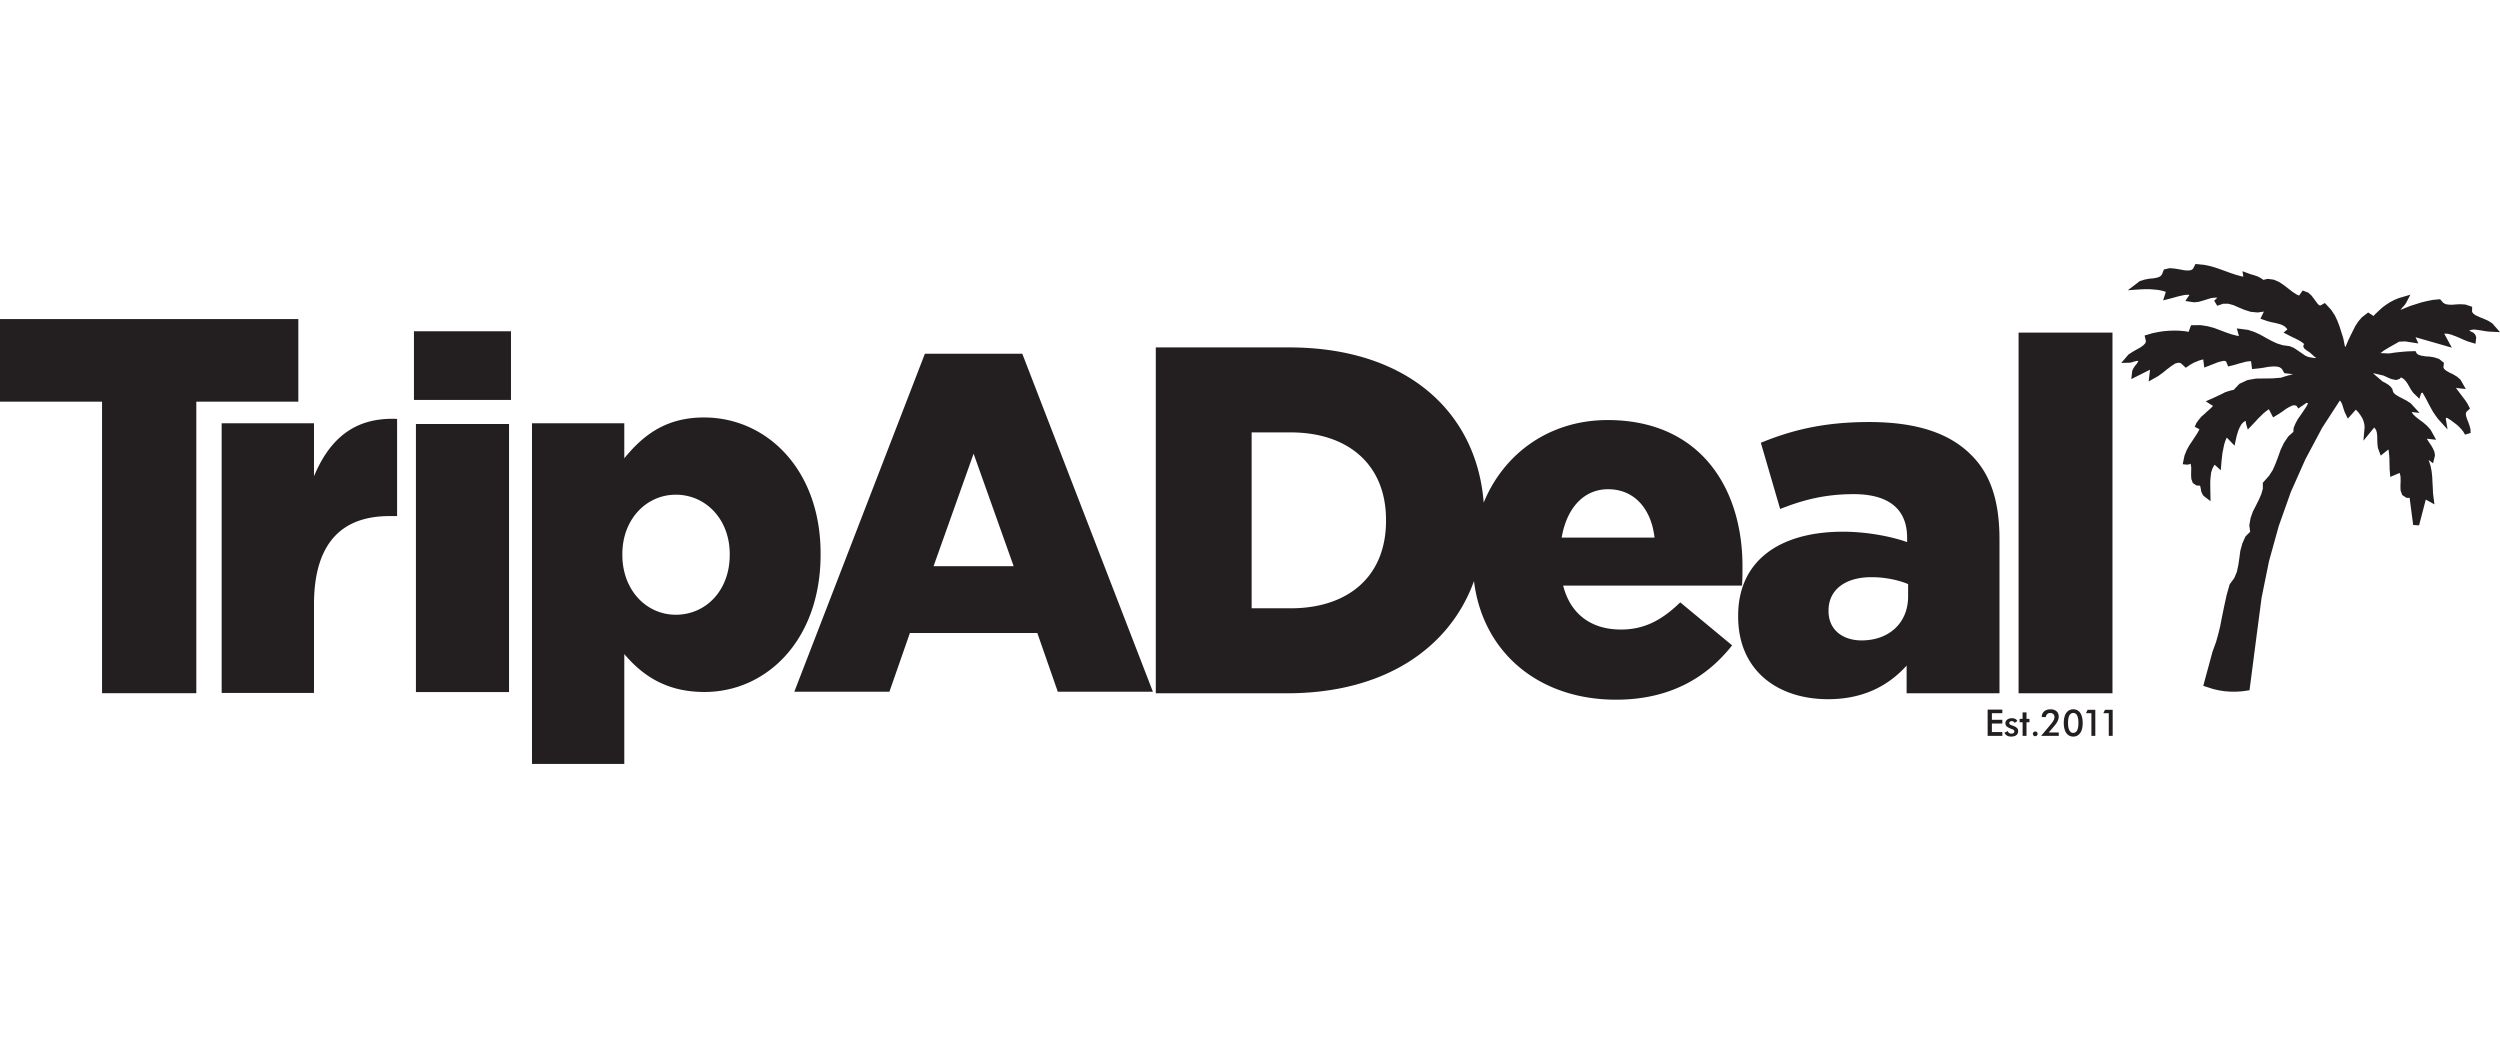 <svg viewBox="0 0 240 100" xmlns="http://www.w3.org/2000/svg" fill-rule="evenodd" clip-rule="evenodd" stroke-linejoin="round" stroke-miterlimit="1.414"><path d="M59.932 73.335h-8.861V40.636h8.861v3.357c1.728-2.098 3.872-3.917 7.651-3.917 6.017 0 11.195 4.992 11.195 13.061v.093c0 8.208-5.178 13.2-11.148 13.2-3.826 0-6.064-1.727-7.698-3.637v10.542zm132.746-2.714a.592.592 0 0 1-.247-.274l.31-.169a.326.326 0 0 0 .127.186.41.41 0 0 0 .241.064c.085 0 .15-.02.197-.058a.19.19 0 0 0 .07-.158.159.159 0 0 0-.03-.102.222.222 0 0 0-.077-.064 1.45 1.45 0 0 0-.147-.059l-.134-.054a1.711 1.711 0 0 1-.264-.137.478.478 0 0 1-.154-.153.446.446 0 0 1 .024-.457.51.51 0 0 1 .218-.174.792.792 0 0 1 .331-.064c.128 0 .237.024.328.071a.43.43 0 0 1 .195.198l-.264.183a.245.245 0 0 0-.102-.123.316.316 0 0 0-.17-.046.265.265 0 0 0-.174.051.167.167 0 0 0-.064.135c0 .041.013.074.035.101a.257.257 0 0 0 .09.068c.038.017.093.039.166.065.054.019.101.037.141.053a.88.88 0 0 1 .32.199c.067.074.1.169.1.285a.491.491 0 0 1-.078.277.483.483 0 0 1-.227.182.934.934 0 0 1-.362.064.81.81 0 0 1-.399-.09zm5.867-.064a.963.963 0 0 1-.312-.447 2.033 2.033 0 0 1-.11-.71c0-.276.037-.511.11-.706a.959.959 0 0 1 .315-.447.79.79 0 0 1 .487-.154.79.79 0 0 1 .489.154.944.944 0 0 1 .309.453c.07.198.105.442.105.728 0 .269-.035.499-.108.691a.95.95 0 0 1-.315.439.787.787 0 0 1-.484.153.788.788 0 0 1-.486-.154zm-3.323.053a.216.216 0 0 1-.065-.158.227.227 0 0 1 .226-.229c.063 0 .117.023.16.067a.22.22 0 0 1 .066.162.21.21 0 0 1-.066.158.215.215 0 0 1-.16.065.217.217 0 0 1-.161-.065zm7.595.033h-.375v-2.175h-.522l.159-.325h.738v2.5zm-1.667 0h-.375v-2.175h-.523l.16-.325h.738v2.5zm-6.607 0h-.374v-1.306h-.287v-.328h.287v-.618h.374v.618h.285v.328h-.285v1.306zm-2.32 0h-1.409v-2.524h1.409v.349h-1.001v.632h1.001v.36h-1.001v.816h1.001v.367zm4.181-1.804h-.397c0-.15.035-.282.103-.394a.68.68 0 0 1 .294-.26c.126-.061.274-.092.444-.092.16 0 .3.028.418.085.12.057.211.138.275.242a.71.71 0 0 1 .095.373.957.957 0 0 1-.074.366 1.645 1.645 0 0 1-.204.351 10.64 10.64 0 0 1-.357.434l-.323.371h.961v.328h-1.691l.943-1.13c.113-.136.197-.258.254-.366a.663.663 0 0 0 .085-.298.388.388 0 0 0-.111-.294.421.421 0 0 0-.305-.109.404.404 0 0 0-.41.393zm3.125.557c0-.31-.041-.547-.125-.709-.083-.162-.205-.243-.366-.243-.167 0-.293.08-.378.241-.084.161-.127.401-.127.719 0 .309.043.544.129.707.086.164.207.247.362.247.337 0 .505-.32.505-.962zm-75.767-36.043c11.225 0 17.982 6.12 18.674 14.898 1.916-4.7 6.298-7.925 11.895-7.925 8.869 0 12.948 6.497 12.948 14.038 0 .57 0 1.234-.047 1.851h-17.169c.711 2.799 2.751 4.221 5.549 4.221 2.134 0 3.842-.807 5.691-2.61l4.98 4.128c-2.466 3.13-6.023 5.217-11.145 5.217-7.389 0-12.785-4.502-13.635-11.386-2.323 6.446-8.612 10.77-17.93 10.77h-12.617V33.353h12.806zm68.19 33.202h-8.916v-2.658c-1.755 1.946-4.174 3.226-7.542 3.226-4.886 0-8.631-2.797-8.631-7.921v-.095c0-5.311 4.031-8.063 10.053-8.063 2.373 0 4.696.475 6.167.996v-.427c0-2.655-1.66-4.174-5.122-4.174-2.703 0-4.791.522-7.067 1.423l-1.852-6.355c2.894-1.186 5.978-1.992 10.388-1.992 4.601 0 7.732 1.091 9.774 3.13 1.943 1.898 2.748 4.554 2.748 8.159v14.751zm10.846 0h-9.015V31.929h9.015v34.626zM28.64 30.628v7.929h-9.794v27.988h-9.05V38.557H0v-7.929h28.64zm1.503 35.891h-8.864V40.636h8.864v5.083c1.447-3.451 3.777-5.69 7.978-5.504v9.33h-.747c-4.62 0-7.231 2.658-7.231 8.49v8.484zm18.725-.079h-8.939V40.702h8.939V66.44zm61.81-.036h-9.13l-1.966-5.638H87.35l-1.965 5.638h-9.13l12.536-32.446h9.349l12.538 32.446zM210.77 25.341l-.248.474-.18.118-.277.037-.375-.025-.449-.085-.471-.076-.477-.041-.556.125-.197.496-.175.181-.255.101-.359.072-.427.038-.452.087-.457.145-1.142.874 1.316-.089.404-.012.389.001.801.069.343.071.335.093.059.025-.258.814.817-.208.317-.09.322-.086.323-.073.297-.064.28-.017.168.015-.392.584.824.126.442-.042.414-.116.404-.126.379-.118.36-.048.249.008-.305.291.293.483.564-.192.5-.001.484.129.519.228.535.225.619.195.652.061.607-.085-.332.683.669.232.394.104.366.074.367.095.312.107.254.154.176.186.044.087-.369.292.629.326.25.126.231.102.244.128.221.12.222.144.178.146.02.02-.064.056-.03.173.109.207.249.188.293.195.447.409.144.073-.125.035-.421-.062-.237-.053-.279-.123-.706-.486-.373-.251-.4-.166-.669-.091-.545-.169-.522-.242-.511-.275-.557-.312-.559-.264-.625-.209-1.095-.144.203.729-.162-.02-.526-.133-.552-.188-.562-.214-.596-.222-.628-.167-.67-.1-.899.011-.234.631-.323-.056-.553-.051-.534-.013-.517.021-.545.047-.502.082-.515.108-.737.218.127.553-.061.186-.174.189-.301.219-.367.202-.395.228-.38.248-.689.808.824-.025.197-.036.152-.056.16-.036.125-.043.11-.001.076.008-.005.019-.072.125-.101.153-.146.166-.145.224-.12.244-.094.809 1.801-.903-.132 1.128.914-.515.453-.327.419-.343.41-.307.368-.235.291-.075.235.048.474.442.383-.265.229-.133.202-.113.242-.091.224-.095.226-.065.168-.043.101.784.948-.366.332-.136.32-.086.271-.057.152.017.082.058.184.465.539-.131.291-.083.258-.081.291-.072.271-.077.238-.042.267-.021.048.003.096.755.663-.069.454-.064.443-.082.422-.035.386.003.291.077.202.149.236.414.654.074.157.032.012.002-.499.123-.665.206-.746.061-1.628.021-.82.142-.774.36-.557.588-.215.034-.313.091-.298.101-.272.144-.283.132-.264.126-.273.128-.759.338.699.445-.254.254-.301.262-.259.246-.299.256-.267.318-.223.311-.152.354.435.224-.003.031h.008l.003.01-.201.359-.25.383-.262.399-.272.407-.246.458-.195.489-.173.829.431.05.14-.029.098-.032.076-.027.034.075.042.286-.008.338-.009.393.024.364.143.395.358.233.33.017.033.081.025.142.037.145.019.171.087.218.139.219.674.513-.021-1.022-.008-.88.035-.419.051-.427.112-.359.163-.319.066-.071.583.53.076-.917.085-.745.162-.802.116-.368.135-.31.749.779.184-.859.093-.325.103-.318.12-.267.146-.263.169-.192.183-.129.063-.02.012.028.002.035.013.082.006.088.175.597.782-.825.208-.233.251-.241.235-.235.24-.201.263-.192.048-.021.403.777.544-.332.336-.222.326-.24.344-.205.296-.141.235-.027.173.061.165.252.789-.543.147.037-.134.281-.35.528-.245.36-.258.362-.228.431-.17.411-.025.379-.487.433-.422.632-.316.662-.242.682-.241.634-.271.62-.348.541-.603.681v.58l-.154.528-.236.536-.281.56-.291.57-.22.635-.116.677.081.618-.449.447-.306.684-.19.694-.092.702-.1.668-.141.657-.247.589-.444.606-.291 1.032-.22 1.009-.206.997-.195.996-.194.795-.197.696-.343.944-.887 3.273.968.311.533.122.553.085.551.041.558.003.541-.035.736-.101.692-5.332.47-3.569.708-3.483.935-3.376 1.164-3.278 1.397-3.142 1.61-3.019 1.694-2.615.07.067.085.138.085.195.064.214.076.24.081.245.309.636.768-.858.219.227.195.256.191.302.126.287.084.318.025.307-.114 1.283 1.033-1.263.046.036.141.207.071.249.034.322.005.36.017.393.043.381.272.745.736-.592.043.201.03.31.025.342.005.345.016.696.063.745.885-.379.037.055.064.313.006.405-.018.465.013.438.164.444.405.265.301.006.339 2.601.566.037.646-2.477.83.459-.136-1.064-.021-.523-.03-.514-.024-.526-.058-.544-.096-.498-.162-.512-.044-.094.439.332.185-.751-.056-.353-.139-.311-.165-.296-.198-.284-.175-.276-.048-.09.891.104-.522-.949-.339-.382-.385-.332-.364-.267-.344-.271-.262-.255-.131-.21.755.087-.834-.907-.393-.263-.405-.213-.357-.181-.32-.198-.166-.153-.093-.191-.038-.185-.168-.227-.249-.207-.295-.178-.244-.126-.888-.761.099-.003.896.209.39.182.374.154.433.093.324-.098.148-.146.102.029.202.147.178.193.164.239.33.573.21.298.584.56.158-.498.03-.035.036-.032.039-.017.035-.006.038.054.181.318.195.359.189.372.201.369.211.375.234.345.236.325.924 1.02-.174-1.043.049-.058.042-.029.122.067.27.172.272.202.275.208.224.199.235.248.192.239.17.29.538-.16-.019-.38-.103-.37-.126-.345-.12-.298-.077-.276-.017-.196.048-.149.35-.332-.258-.5-.194-.289-.794-1.05-.098-.152.014.002.125.027.803.093-.503-.895-.348-.3-.386-.232-.36-.17-.299-.178-.184-.158-.069-.146.051-.44-.469-.374-.444-.145-.466-.079-.421-.026-.379-.066-.275-.086-.155-.12-.12-.228-.824.029-.571.049-.58.062-.566.085-.776-.032-.059.011.318-.244.536-.327.479-.27.478-.269.577-.026 1.261.198-.269-.598 3.482 1-.729-1.345.312.009.343.079.369.14.384.154.424.191.404.166.766.232.071-.618-.097-.265-.182-.185-.176-.081-.225-.11.208-.075.258-.033.318.036.362.051.389.069.391.045 1.035.051-.73-.835-.404-.258-.444-.198-.392-.157-.366-.17-.239-.173-.108-.163.009-.478-.645-.219-.451-.029-.433.016-.364.034-.343-.009-.285-.044-.234-.116-.324-.363-.704.067-.542.107-.538.129-.499.16-.53.165-.495.197-.493.201.06-.078.134-.164.17-.179.159-.221.432-.819-1.122.33-.446.187-.391.203-.385.25-.362.268-.334.306-.351.333-.15.168-.518-.337-.602.463-.35.411-.284.436-.229.457-.227.45-.201.423-.282.661-.011.016-.057-.108-.149-.757-.176-.546-.172-.55-.212-.56-.248-.525-.355-.534-.601-.647-.422.237-.085-.01-.137-.096-.176-.225-.232-.317-.235-.309-.31-.278-.533-.202-.341.485-.231-.094-.384-.251-.857-.658-.458-.306-.509-.216-.576-.08-.425.101-.084-.073-.22-.135-.212-.112-.225-.08-.224-.075-.192-.051-.192-.067-.648-.239.081.517-.179-.028-.544-.148-.57-.193-.557-.201-.611-.221-.619-.191-.652-.144-.857-.086zm-27.591 31.916v-1.185c-.903-.379-2.183-.663-3.513-.663-2.608 0-4.125 1.28-4.125 3.176v.096c0 1.755 1.328 2.799 3.178 2.799 2.609 0 4.46-1.66 4.46-4.223zM70.054 53.276v-.094c0-3.311-2.285-5.69-5.176-5.69-2.846 0-5.132 2.379-5.132 5.69v.094c0 3.359 2.286 5.739 5.132 5.739 2.891 0 5.176-2.334 5.176-5.739zm53.85 5.12c5.504 0 9.154-3.037 9.154-8.395v-.095c0-5.313-3.65-8.395-9.154-8.395h-3.746v16.885h3.746zm-26.593-4.041l-3.845-10.801-3.844 10.801h7.689zm61.526-2.742c-.332-2.844-1.993-4.647-4.459-4.647-2.371 0-3.983 1.849-4.458 4.647h8.917zM49.055 38.391H39.74v-6.587h9.315v6.587z" fill="#231f20" fill-rule="nonzero"/></svg>